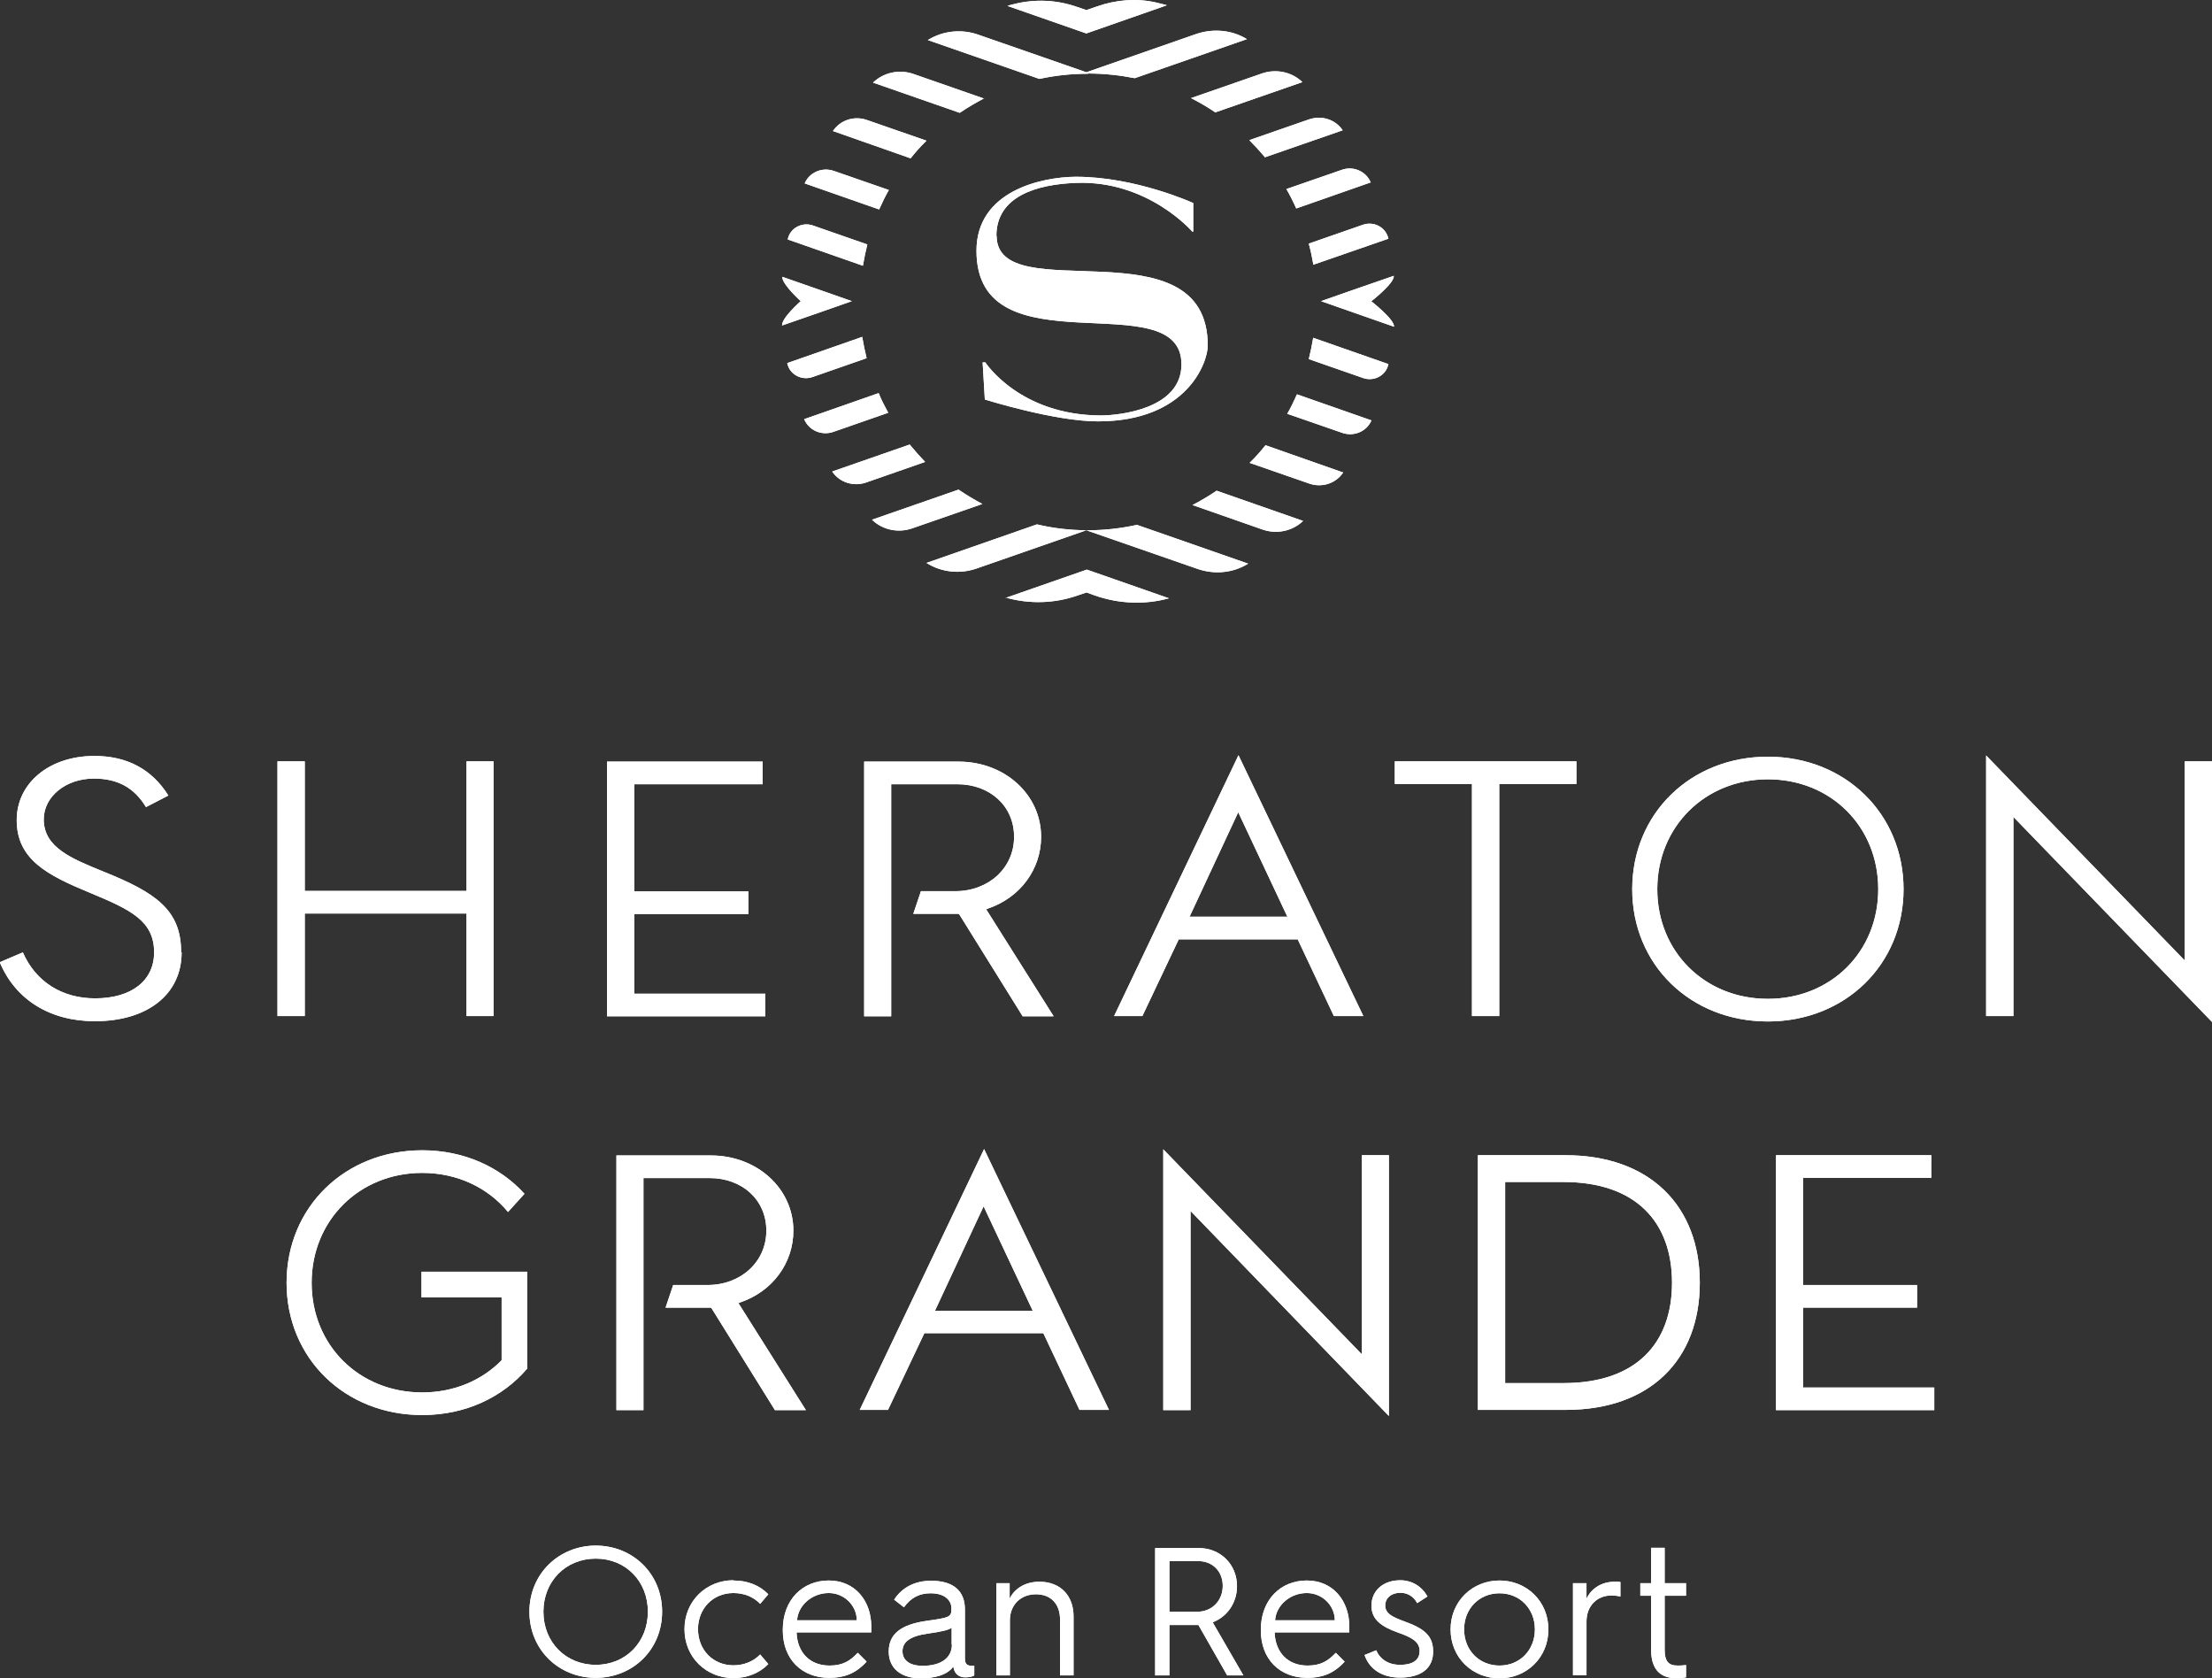 <?xml version="1.0" encoding="UTF-8"?>
<svg id="_レイヤー_2" data-name="レイヤー 2" xmlns="http://www.w3.org/2000/svg" viewBox="0 0 90 68.26">
  <rect x="0" y="0" width="90" height="68.26" fill="#333333" stroke="none"/>
  <defs>
    <style>
      .cls-1 {
        fill: #fff;
      }
    </style>
  </defs>
  <g id="txt">
    <g>
      <g>
        <g>
          <path class="cls-1" d="M24.24,62.87c1.5,0,2.7,1.14,2.7,2.69s-1.2,2.69-2.7,2.69-2.7-1.14-2.7-2.69,1.21-2.69,2.7-2.69ZM24.24,67.72c1.22,0,2.12-.92,2.12-2.16s-.9-2.16-2.12-2.16-2.13.92-2.13,2.16.91,2.16,2.13,2.16Z"/>
          <path class="cls-1" d="M29.84,64.29c.57,0,1.06.19,1.42.56l-.33.39c-.28-.29-.66-.44-1.09-.44-.83,0-1.44.63-1.44,1.47s.61,1.47,1.44,1.47c.42,0,.8-.15,1.09-.44l.33.39c-.36.37-.86.57-1.42.57-1.1,0-1.99-.84-1.99-1.99s.89-1.99,1.99-1.99Z"/>
          <path class="cls-1" d="M31.85,66.29c0-1.21.8-2,1.87-2s1.73.83,1.73,1.87c0,0,0,.13,0,.24h-3.04c.03.83.55,1.35,1.34,1.35.54,0,.84-.19,1.15-.52l.36.36c-.47.52-.97.66-1.52.66-1.12,0-1.89-.76-1.89-1.93v-.03ZM34.86,65.91c0-.6-.51-1.11-1.14-1.11-.68,0-1.25.5-1.29,1.11h2.43Z"/>
          <path class="cls-1" d="M36.16,67.18c0-.71.49-1.1,1.55-1.25.87-.12,1-.15,1-.45v-.07c0-.27-.22-.6-.85-.6-.46,0-.81.19-1.08.57l-.4-.31c.32-.5.85-.77,1.5-.77.93,0,1.38.43,1.38,1.17v2c0,.28.16.29.31.29h.07v.39c-.1.07-.26.08-.38.08-.22,0-.35-.13-.39-.2-.04-.07-.07-.14-.08-.24-.25.35-.78.48-1.32.48-.83,0-1.31-.42-1.31-1.09ZM38.72,66.89v-.68c-.11.09-.4.16-.97.24-.71.1-1.03.33-1.03.72,0,.37.3.59.82.59.77,0,1.19-.34,1.19-.86Z"/>
          <path class="cls-1" d="M40.53,64.4h.55v.63c.19-.4.62-.69,1.21-.69.86,0,1.39.57,1.39,1.41v2.4h-.55v-2.28c0-.62-.37-1.02-.98-1.02s-1.06.42-1.06,1.06v2.24h-.55v-3.75Z"/>
          <path class="cls-1" d="M47.01,62.97h1.77c.86,0,1.55.65,1.55,1.55,0,.69-.41,1.25-.99,1.47l1.25,2.16h-.66l-1.17-2.05h-1.18v2.05h-.58v-5.18ZM48.72,65.56c.59,0,1.03-.45,1.03-1.05s-.42-1.01-1-1.01h-1.17v2.06h1.13Z"/>
          <path class="cls-1" d="M51.3,66.29c0-1.21.8-2,1.87-2s1.73.83,1.73,1.87c0,0,0,.13,0,.24h-3.04c.03.83.55,1.35,1.34,1.35.54,0,.84-.19,1.15-.52l.36.36c-.47.52-.97.66-1.52.66-1.12,0-1.89-.76-1.89-1.93v-.03ZM54.31,65.91c0-.6-.51-1.11-1.14-1.11-.68,0-1.25.5-1.29,1.11h2.43Z"/>
          <path class="cls-1" d="M55.99,67.12c.15.36.49.6.97.6.6,0,.8-.25.8-.56,0-.39-.33-.56-.9-.76-.61-.22-1.06-.5-1.06-1.08,0-.62.48-1.04,1.17-1.04.48,0,.88.25,1.11.66l-.42.27c-.13-.26-.39-.42-.67-.42-.41,0-.63.24-.63.51,0,.35.32.48.77.65.8.29,1.18.57,1.18,1.23s-.46,1.06-1.35,1.06c-.67,0-1.23-.3-1.44-.92l.47-.19Z"/>
          <path class="cls-1" d="M61.01,64.29c1.1,0,1.99.84,1.99,1.99s-.89,1.99-1.99,1.99-1.99-.84-1.99-1.99.89-1.99,1.99-1.99ZM61.01,67.75c.83,0,1.44-.63,1.44-1.47s-.61-1.47-1.44-1.47-1.44.63-1.44,1.47.61,1.47,1.44,1.47Z"/>
          <path class="cls-1" d="M64,64.4h.55v.63c.19-.4.59-.69,1.15-.69.08,0,.18,0,.23.01v.59c-.09-.02-.22-.04-.37-.04-.58,0-1.01.42-1.01,1.06v2.18h-.55v-3.75Z"/>
          <path class="cls-1" d="M67.18,64.91h-.44v-.51h.44v-1.44h.55v1.44h.87v.51h-.87v2.19c0,.48.16.65.52.65.1,0,.21,0,.35-.02v.5c-.13.03-.22.04-.34.04-.45,0-1.08-.12-1.08-1.16v-2.19Z"/>
        </g>
        <g>
          <path class="cls-1" d="M40.91,24.31h.02c.96.27,1.98.24,2.92-.09l.36-.12.33.12c.97.34,2.02.39,3.01.12h.02s-3.35-1.17-3.35-1.17l-3.3,1.15ZM44.27,21.57c-.71,0-1.41-.08-2.08-.24l-4.5,1.57h.01c.6.38,1.35.46,2.02.23l4.48-1.56,4.52,1.57c.69.24,1.45.17,2.06-.21h.01s-4.53-1.58-4.53-1.58c-.64.14-1.31.22-2,.22M35.75,15.99l-3.03,1.06s0,0,0,0c.19.46.71.68,1.18.52l2.24-.78c-.14-.26-.28-.52-.39-.8M38.99,19.92l-3.51,1.22s0,0,0,0c.43.42,1.07.55,1.64.35l2.85-.99c-.34-.18-.67-.38-.98-.59M35.09,13.7l-3.06,1.07s0,0,0,0c.09.46.58.72,1.02.57l2.21-.77c-.07-.29-.13-.58-.18-.87M53.26,14.61l2.21.77c.44.15.93-.11,1.02-.57h0s-3.06-1.07-3.06-1.07c-.05.3-.11.59-.18.87M55.8,12.25s.94-.73.91-1.03l-1.62.56-1.34.47,1.34.47,1.63.57c.02-.3-.92-1.03-.92-1.03M50.85,18.83l2.42.84c.51.18,1.08,0,1.38-.45h0s-3.16-1.11-3.16-1.11c-.2.25-.41.49-.64.71M48.51,20.54l2.86,1c.57.2,1.21.07,1.65-.35h0s-3.52-1.23-3.52-1.23c-.32.22-.65.41-.99.59M52.37,16.83l2.25.78c.47.16.99-.06,1.18-.51h0s-3.03-1.06-3.03-1.06c-.12.27-.25.54-.4.8M37.02,18.08l-3.16,1.1s0,0,0,0c.3.45.87.62,1.37.45l2.41-.84c-.22-.23-.43-.47-.63-.71M53.43,10.77l3.06-1.06s0,0,0,0c-.1-.46-.58-.72-1.03-.57l-2.21.77c.08.29.14.58.19.87M47.47.21c-.14-.04-.29-.07-.44-.11-.79-.18-1.62-.11-2.39.16l-.44.15-.38-.13c-.83-.29-1.72-.33-2.58-.11-.08.02-.17.04-.25.07l3.21,1.12,3.26-1.14ZM49.45,4.57l3.54-1.23s0,0,0,0c-.43-.42-1.08-.55-1.65-.35l-2.88,1c.35.18.68.37,1,.59M51.46,6.4l3.17-1.1s0,0,0,0c-.3-.45-.87-.62-1.38-.44l-2.42.84c.23.23.44.46.65.71M52.74,8.48l3.03-1.06s0,0,0,0c-.19-.46-.72-.68-1.18-.51l-2.25.78c.15.26.28.52.4.79M44.27,2.99c.65,0,1.29.07,1.9.19l4.57-1.59s0,0-.01,0c-.62-.38-1.39-.44-2.08-.2l-4.45,1.55-4.4-1.53c-.68-.24-1.44-.16-2.05.22l4.54,1.58c.64-.14,1.3-.21,1.98-.21M35.28,9.94l-2.21-.77c-.44-.15-.93.11-1.02.57h0s3.06,1.07,3.06,1.07c.05-.3.11-.59.18-.87M36.17,7.73l-2.25-.78c-.47-.16-.99.06-1.18.51h0s3.03,1.06,3.03,1.06c.12-.27.25-.54.4-.8M40.04,4.01l-2.87-1c-.57-.2-1.21-.07-1.65.35h0s3.53,1.23,3.53,1.23c.32-.22.65-.41.99-.59M34.66,12.25l-1.34-.47-1.49-.52c-.02.3.75.99.75.99,0,0-.78.68-.76.99l1.5-.52,1.34-.47ZM37.69,5.72l-2.42-.84c-.51-.18-1.08,0-1.38.45h0s3.16,1.11,3.16,1.11c.2-.25.41-.49.64-.71M40.54,9.6c0-1.63,1.66-2.1,3.23-2.16,2.93-.12,4.74,1.98,4.74,1.98h.04v-1.16s-2.33-1.07-4.78-1.07c-1.4.01-4.04.58-4.04,3.01,0,4.97,8.34,1.27,8.34,4.62,0,1.82-2.52,2.07-3.25,2.08-3.34,0-4.73-2.16-4.73-2.16h-.11l.09,1.51s2.83.89,4.6.89c3.64,0,4.47-2.41,4.47-3.08,0-5.08-8.59-1.44-8.59-4.47"/>
          <path class="cls-1" d="M90,30.97v10.6l-8.08-8.34v8.1h-1.11v-10.6l8.08,8.34v-8.1h1.1ZM71.93,30.78c-3.15,0-5.52,2.32-5.52,5.39s2.37,5.38,5.52,5.38,5.52-2.32,5.52-5.38-2.37-5.39-5.52-5.39M71.93,40.63c-2.57,0-4.5-1.92-4.5-4.46s1.94-4.47,4.5-4.47,4.49,1.92,4.49,4.47-1.93,4.46-4.49,4.46M56.76,30.97h7.38v.92h-3.14v9.44h-1.11v-9.44h-3.14v-.92ZM7.39,38.74c0,1.7-1.38,2.8-3.53,2.8-1.82,0-3.23-.87-3.87-2.4l.94-.4c.52,1.19,1.59,1.87,2.94,1.87,1.48,0,2.4-.72,2.4-1.87,0-1.28-.94-1.73-2.6-2.42-1.75-.72-2.99-1.36-2.99-2.96,0-1.51,1.33-2.61,3.16-2.61,1.33,0,2.34.54,3.01,1.61l-.91.47c-.48-.79-1.15-1.16-2.12-1.16-1.14,0-2.04.73-2.04,1.66,0,1.14,1.12,1.59,2.42,2.12,2.15.86,3.17,1.57,3.17,3.28M18.98,30.97h1.1v10.36h-1.1v-4.17h-6.58v4.17h-1.11v-10.36h1.11v5.27h6.58v-5.27ZM25.8,40.42h5.34v.92h-6.44v-10.36h6.33v.92h-5.22v4.36h4.64v.92h-4.64v3.25ZM40.12,36.98l2.75,4.36h-1.26l-2.57-4.13-.04-.04h-1.84l.31-.92h1.4c1.36,0,2.39-.95,2.39-2.21s-.99-2.14-2.31-2.14h-2.69v9.44h-1.1v-10.36h3.84c1.88,0,3.36,1.34,3.36,3.06,0,1.31-.84,2.46-2.14,2.91l-.1.04ZM50.39,30.72l-5.06,10.61h1.15l1.48-3.12h4.84l1.41,2.99.06.13h1.2l-5.08-10.61ZM48.4,37.29l1.98-4.25,2,4.25h-3.98Z"/>
          <g>
            <g>
              <path class="cls-1" d="M60.13,46.99h3.56c3.43,0,5.47,2.06,5.47,5.19s-2.02,5.17-5.45,5.17h-3.58v-10.36ZM63.62,56.26c2.95,0,4.41-1.62,4.41-4.08s-1.46-4.1-4.42-4.1h-2.37v8.18h2.38Z"/>
              <polygon class="cls-1" points="56.51 46.99 56.51 57.6 48.44 49.26 48.44 57.36 47.33 57.36 47.33 46.75 55.41 55.09 55.41 46.99 56.51 46.99"/>
              <path class="cls-1" d="M30.04,53l2.75,4.36h-1.26l-2.57-4.13-.04-.04h-1.84l.31-.92h1.4c1.36,0,2.39-.95,2.39-2.21s-.99-2.14-2.31-2.14h-2.69v9.44h-1.1v-10.36h3.84c1.88,0,3.36,1.34,3.36,3.06,0,1.31-.84,2.46-2.14,2.91l-.1.04Z"/>
              <path class="cls-1" d="M40.04,46.74l-5.06,10.61h1.15l1.48-3.12h4.84l1.41,2.99.06.13h1.2l-5.08-10.61ZM38.04,53.32l1.98-4.25,2,4.25h-3.98Z"/>
              <path class="cls-1" d="M20.4,51.73h-.32s-2.93,0-2.93,0v1.04h3.26v2.56c-.8.82-1.94,1.31-3.23,1.31-2.57,0-4.5-1.92-4.5-4.46s1.94-4.47,4.5-4.47c1.44,0,2.68.61,3.49,1.59l.67-.74c-1-1.1-2.47-1.77-4.16-1.77-3.15,0-5.52,2.32-5.52,5.39s2.37,5.38,5.52,5.38c1.76,0,3.27-.72,4.27-1.89v-3.94h0s-1.04,0-1.04,0Z"/>
            </g>
            <polygon class="cls-1" points="73.36 56.44 78.7 56.44 78.7 57.36 72.26 57.36 72.26 46.99 78.58 46.99 78.58 47.91 73.36 47.91 73.36 52.27 78 52.27 78 53.19 73.36 53.19 73.36 56.44"/>
          </g>
        </g>
      </g>
      <g>
        <g>
          <path class="cls-1" d="M24.24,62.87c1.5,0,2.7,1.14,2.7,2.69s-1.2,2.69-2.7,2.69-2.7-1.14-2.7-2.69,1.21-2.69,2.7-2.69ZM24.24,67.72c1.22,0,2.12-.92,2.12-2.16s-.9-2.16-2.12-2.16-2.13.92-2.13,2.16.91,2.16,2.13,2.16Z"/>
          <path class="cls-1" d="M29.84,64.29c.57,0,1.06.19,1.42.56l-.33.39c-.28-.29-.66-.44-1.09-.44-.83,0-1.44.63-1.44,1.47s.61,1.47,1.44,1.47c.42,0,.8-.15,1.09-.44l.33.39c-.36.37-.86.57-1.42.57-1.1,0-1.99-.84-1.99-1.99s.89-1.99,1.99-1.99Z"/>
          <path class="cls-1" d="M31.85,66.29c0-1.21.8-2,1.87-2s1.73.83,1.73,1.87c0,0,0,.13,0,.24h-3.04c.03.83.55,1.35,1.34,1.35.54,0,.84-.19,1.15-.52l.36.36c-.47.52-.97.66-1.52.66-1.12,0-1.89-.76-1.89-1.93v-.03ZM34.86,65.91c0-.6-.51-1.11-1.14-1.11-.68,0-1.25.5-1.29,1.11h2.43Z"/>
          <path class="cls-1" d="M36.16,67.18c0-.71.49-1.1,1.55-1.25.87-.12,1-.15,1-.45v-.07c0-.27-.22-.6-.85-.6-.46,0-.81.19-1.08.57l-.4-.31c.32-.5.85-.77,1.5-.77.93,0,1.38.43,1.38,1.17v2c0,.28.16.29.31.29h.07v.39c-.1.07-.26.08-.38.08-.22,0-.35-.13-.39-.2-.04-.07-.07-.14-.08-.24-.25.35-.78.48-1.32.48-.83,0-1.31-.42-1.31-1.09ZM38.72,66.89v-.68c-.11.09-.4.16-.97.24-.71.1-1.03.33-1.03.72,0,.37.3.59.82.59.77,0,1.19-.34,1.19-.86Z"/>
          <path class="cls-1" d="M40.53,64.4h.55v.63c.19-.4.62-.69,1.21-.69.86,0,1.39.57,1.39,1.41v2.4h-.55v-2.28c0-.62-.37-1.02-.98-1.02s-1.06.42-1.06,1.06v2.24h-.55v-3.75Z"/>
          <path class="cls-1" d="M47.01,62.97h1.77c.86,0,1.55.65,1.55,1.55,0,.69-.41,1.25-.99,1.47l1.25,2.16h-.66l-1.17-2.05h-1.18v2.05h-.58v-5.18ZM48.72,65.56c.59,0,1.03-.45,1.03-1.05s-.42-1.01-1-1.01h-1.17v2.06h1.13Z"/>
          <path class="cls-1" d="M51.3,66.29c0-1.21.8-2,1.87-2s1.73.83,1.73,1.87c0,0,0,.13,0,.24h-3.04c.03.83.55,1.35,1.34,1.35.54,0,.84-.19,1.15-.52l.36.36c-.47.52-.97.66-1.52.66-1.12,0-1.89-.76-1.89-1.93v-.03ZM54.31,65.91c0-.6-.51-1.11-1.14-1.11-.68,0-1.25.5-1.29,1.11h2.43Z"/>
          <path class="cls-1" d="M55.99,67.12c.15.36.49.6.97.6.6,0,.8-.25.8-.56,0-.39-.33-.56-.9-.76-.61-.22-1.06-.5-1.06-1.08,0-.62.48-1.04,1.17-1.04.48,0,.88.25,1.11.66l-.42.27c-.13-.26-.39-.42-.67-.42-.41,0-.63.24-.63.51,0,.35.32.48.77.65.8.29,1.18.57,1.18,1.23s-.46,1.06-1.35,1.06c-.67,0-1.23-.3-1.44-.92l.47-.19Z"/>
          <path class="cls-1" d="M61.01,64.29c1.1,0,1.99.84,1.99,1.99s-.89,1.99-1.99,1.99-1.99-.84-1.99-1.99.89-1.99,1.99-1.99ZM61.01,67.75c.83,0,1.44-.63,1.44-1.47s-.61-1.47-1.44-1.47-1.44.63-1.44,1.47.61,1.47,1.44,1.47Z"/>
          <path class="cls-1" d="M64,64.4h.55v.63c.19-.4.59-.69,1.15-.69.08,0,.18,0,.23.01v.59c-.09-.02-.22-.04-.37-.04-.58,0-1.01.42-1.01,1.06v2.18h-.55v-3.75Z"/>
          <path class="cls-1" d="M67.18,64.91h-.44v-.51h.44v-1.44h.55v1.44h.87v.51h-.87v2.19c0,.48.16.65.52.65.1,0,.21,0,.35-.02v.5c-.13.03-.22.04-.34.04-.45,0-1.08-.12-1.08-1.16v-2.19Z"/>
        </g>
        <g>
          <path class="cls-1" d="M40.91,24.31h.02c.96.27,1.98.24,2.92-.09l.36-.12.33.12c.97.34,2.02.39,3.01.12h.02s-3.35-1.17-3.35-1.17l-3.3,1.15ZM44.27,21.57c-.71,0-1.41-.08-2.08-.24l-4.5,1.57h.01c.6.38,1.35.46,2.02.23l4.48-1.56,4.52,1.57c.69.24,1.45.17,2.06-.21h.01s-4.53-1.58-4.53-1.58c-.64.14-1.31.22-2,.22M35.75,15.99l-3.03,1.06s0,0,0,0c.19.46.71.68,1.18.52l2.24-.78c-.14-.26-.28-.52-.39-.8M38.99,19.92l-3.51,1.22s0,0,0,0c.43.42,1.07.55,1.64.35l2.85-.99c-.34-.18-.67-.38-.98-.59M35.09,13.7l-3.06,1.07s0,0,0,0c.09.46.58.72,1.02.57l2.21-.77c-.07-.29-.13-.58-.18-.87M53.26,14.61l2.21.77c.44.15.93-.11,1.02-.57h0s-3.06-1.07-3.06-1.07c-.05.3-.11.59-.18.87M55.8,12.25s.94-.73.91-1.03l-1.62.56-1.34.47,1.34.47,1.63.57c.02-.3-.92-1.03-.92-1.03M50.85,18.83l2.42.84c.51.18,1.08,0,1.38-.45h0s-3.16-1.11-3.16-1.11c-.2.25-.41.49-.64.71M48.51,20.54l2.86,1c.57.2,1.21.07,1.65-.35h0s-3.52-1.23-3.52-1.23c-.32.22-.65.41-.99.59M52.37,16.83l2.25.78c.47.16.99-.06,1.18-.51h0s-3.03-1.06-3.03-1.06c-.12.27-.25.54-.4.8M37.02,18.08l-3.16,1.1s0,0,0,0c.3.45.87.62,1.37.45l2.41-.84c-.22-.23-.43-.47-.63-.71M53.43,10.77l3.06-1.06s0,0,0,0c-.1-.46-.58-.72-1.03-.57l-2.21.77c.08.29.14.58.19.87M47.47.21c-.14-.04-.29-.07-.44-.11-.79-.18-1.62-.11-2.39.16l-.44.15-.38-.13c-.83-.29-1.72-.33-2.58-.11-.08.02-.17.04-.25.07l3.21,1.12,3.26-1.14ZM49.45,4.57l3.54-1.23s0,0,0,0c-.43-.42-1.08-.55-1.65-.35l-2.88,1c.35.18.68.37,1,.59M51.46,6.4l3.17-1.1s0,0,0,0c-.3-.45-.87-.62-1.38-.44l-2.42.84c.23.23.44.46.65.71M52.74,8.48l3.03-1.06s0,0,0,0c-.19-.46-.72-.68-1.18-.51l-2.25.78c.15.26.28.52.4.79M44.27,2.99c.65,0,1.29.07,1.9.19l4.57-1.59s0,0-.01,0c-.62-.38-1.39-.44-2.08-.2l-4.45,1.55-4.4-1.53c-.68-.24-1.44-.16-2.05.22l4.54,1.58c.64-.14,1.3-.21,1.98-.21M35.28,9.94l-2.21-.77c-.44-.15-.93.11-1.02.57h0s3.06,1.07,3.06,1.07c.05-.3.11-.59.18-.87M36.17,7.73l-2.25-.78c-.47-.16-.99.06-1.18.51h0s3.03,1.06,3.03,1.06c.12-.27.25-.54.4-.8M40.04,4.01l-2.87-1c-.57-.2-1.21-.07-1.65.35h0s3.53,1.23,3.53,1.23c.32-.22.65-.41.99-.59M34.66,12.25l-1.34-.47-1.49-.52c-.02.3.75.99.75.99,0,0-.78.68-.76.99l1.5-.52,1.34-.47ZM37.69,5.72l-2.42-.84c-.51-.18-1.08,0-1.38.45h0s3.16,1.11,3.16,1.11c.2-.25.41-.49.64-.71M40.54,9.6c0-1.63,1.66-2.1,3.23-2.16,2.93-.12,4.74,1.98,4.74,1.98h.04v-1.16s-2.33-1.07-4.78-1.07c-1.4.01-4.04.58-4.04,3.01,0,4.97,8.34,1.27,8.34,4.62,0,1.82-2.52,2.07-3.25,2.08-3.34,0-4.73-2.16-4.73-2.16h-.11l.09,1.51s2.83.89,4.6.89c3.64,0,4.47-2.41,4.47-3.08,0-5.08-8.59-1.44-8.59-4.47"/>
          <path class="cls-1" d="M90,30.97v10.6l-8.08-8.34v8.1h-1.11v-10.6l8.08,8.34v-8.1h1.1ZM71.93,30.78c-3.15,0-5.52,2.32-5.52,5.39s2.37,5.38,5.52,5.38,5.52-2.32,5.52-5.38-2.37-5.39-5.52-5.39M71.93,40.63c-2.57,0-4.5-1.92-4.5-4.46s1.94-4.47,4.5-4.47,4.49,1.92,4.49,4.47-1.93,4.46-4.49,4.46M56.76,30.97h7.38v.92h-3.14v9.44h-1.11v-9.44h-3.14v-.92ZM7.39,38.74c0,1.7-1.38,2.8-3.53,2.8-1.82,0-3.23-.87-3.87-2.4l.94-.4c.52,1.19,1.59,1.87,2.94,1.87,1.48,0,2.4-.72,2.4-1.87,0-1.28-.94-1.73-2.6-2.42-1.75-.72-2.99-1.36-2.99-2.96,0-1.51,1.33-2.61,3.16-2.61,1.33,0,2.34.54,3.01,1.61l-.91.47c-.48-.79-1.15-1.16-2.12-1.16-1.14,0-2.04.73-2.04,1.66,0,1.14,1.12,1.59,2.42,2.12,2.15.86,3.17,1.57,3.17,3.28M18.98,30.97h1.1v10.36h-1.1v-4.17h-6.58v4.17h-1.11v-10.36h1.11v5.27h6.58v-5.27ZM25.8,40.42h5.34v.92h-6.44v-10.36h6.33v.92h-5.22v4.36h4.64v.92h-4.64v3.25ZM40.12,36.98l2.75,4.36h-1.26l-2.57-4.13-.04-.04h-1.84l.31-.92h1.4c1.36,0,2.39-.95,2.39-2.21s-.99-2.14-2.31-2.14h-2.69v9.44h-1.1v-10.36h3.84c1.88,0,3.36,1.34,3.36,3.06,0,1.31-.84,2.46-2.14,2.91l-.1.04ZM50.39,30.72l-5.06,10.61h1.15l1.48-3.12h4.84l1.41,2.99.06.13h1.2l-5.08-10.61ZM48.4,37.29l1.98-4.25,2,4.25h-3.98Z"/>
          <g>
            <g>
              <path class="cls-1" d="M60.13,46.99h3.56c3.43,0,5.47,2.06,5.47,5.19s-2.02,5.17-5.45,5.17h-3.58v-10.36ZM63.62,56.26c2.95,0,4.41-1.62,4.41-4.08s-1.46-4.1-4.42-4.1h-2.37v8.18h2.38Z"/>
              <polygon class="cls-1" points="56.51 46.99 56.51 57.6 48.44 49.26 48.44 57.36 47.33 57.36 47.33 46.75 55.41 55.09 55.41 46.99 56.51 46.99"/>
              <path class="cls-1" d="M30.04,53l2.75,4.36h-1.26l-2.57-4.13-.04-.04h-1.84l.31-.92h1.4c1.36,0,2.39-.95,2.39-2.21s-.99-2.14-2.31-2.14h-2.69v9.44h-1.1v-10.36h3.84c1.88,0,3.36,1.34,3.36,3.06,0,1.31-.84,2.46-2.14,2.91l-.1.04Z"/>
              <path class="cls-1" d="M40.04,46.74l-5.06,10.61h1.15l1.48-3.12h4.84l1.41,2.99.06.13h1.2l-5.08-10.61ZM38.04,53.32l1.98-4.25,2,4.25h-3.98Z"/>
              <path class="cls-1" d="M20.4,51.73h-.32s-2.93,0-2.93,0v1.04h3.26v2.56c-.8.82-1.94,1.31-3.23,1.31-2.57,0-4.5-1.92-4.5-4.46s1.94-4.47,4.5-4.47c1.44,0,2.68.61,3.49,1.59l.67-.74c-1-1.1-2.47-1.77-4.16-1.77-3.15,0-5.52,2.32-5.52,5.39s2.37,5.38,5.52,5.38c1.76,0,3.27-.72,4.27-1.89v-3.94h0s-1.04,0-1.04,0Z"/>
            </g>
            <polygon class="cls-1" points="73.36 56.44 78.7 56.44 78.7 57.36 72.26 57.36 72.26 46.99 78.58 46.99 78.58 47.91 73.36 47.91 73.36 52.27 78 52.27 78 53.19 73.36 53.19 73.36 56.44"/>
          </g>
        </g>
      </g>
    </g>
  </g>
</svg>